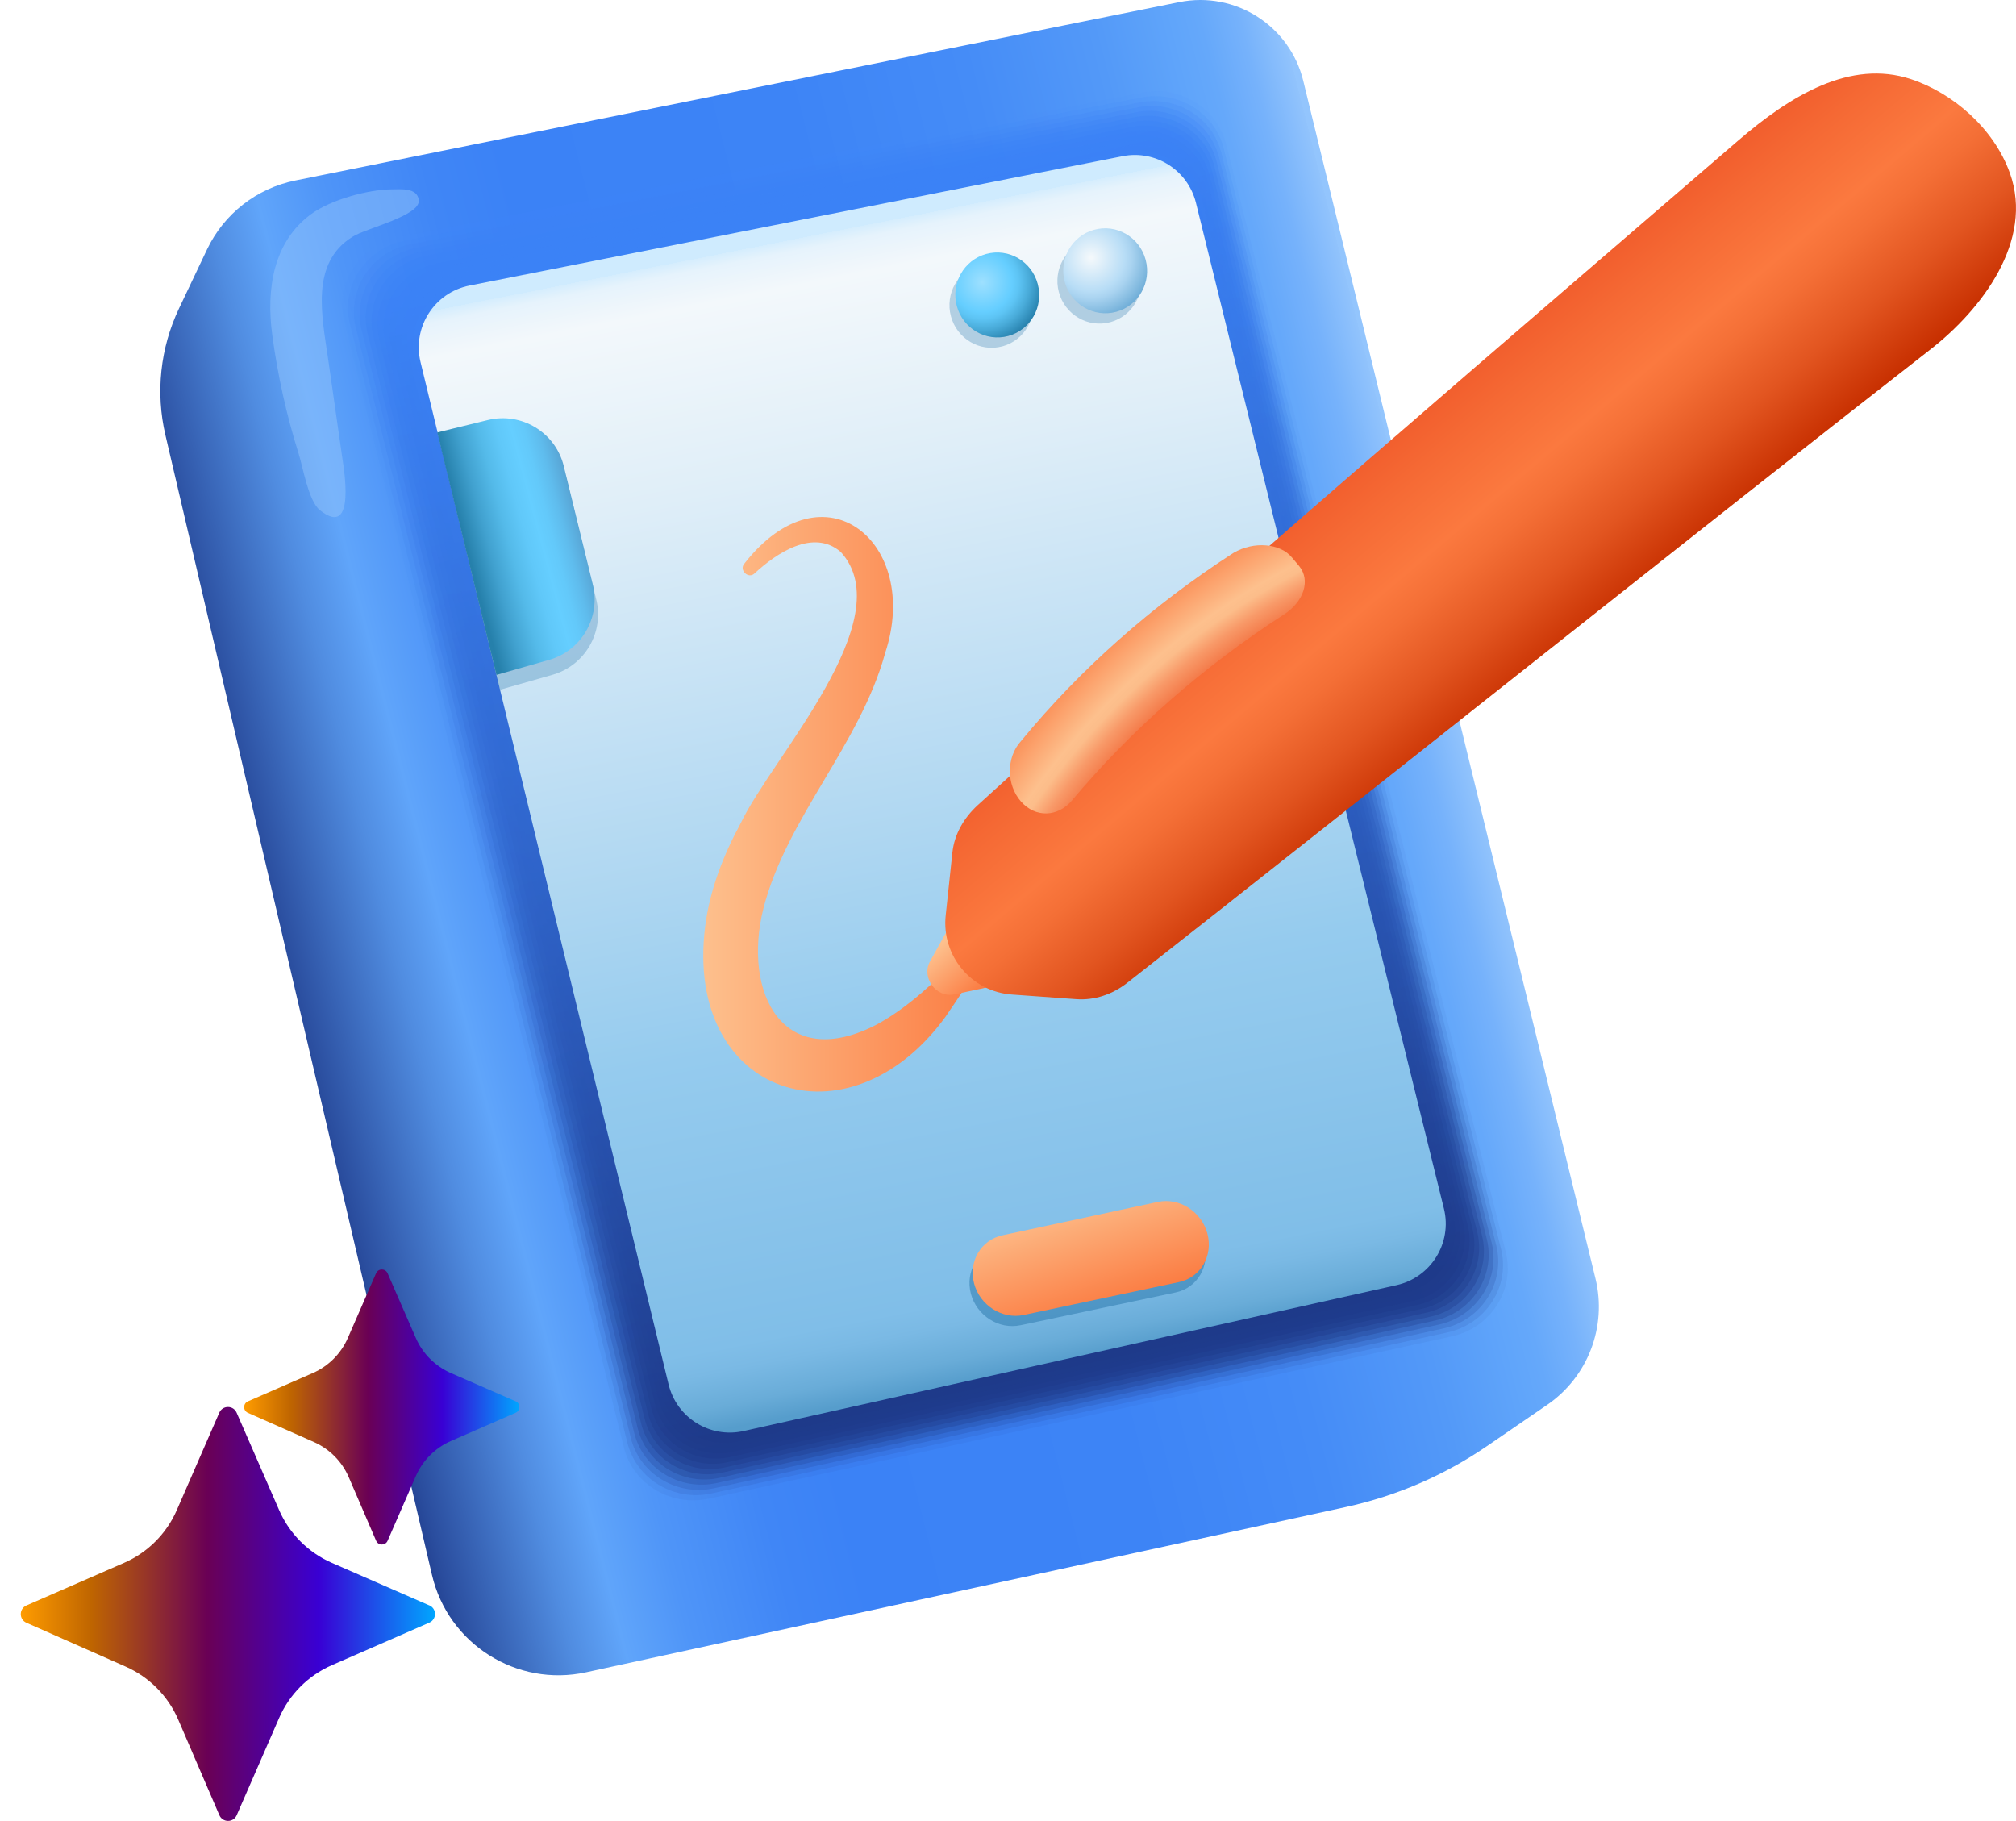 <?xml version="1.0" encoding="UTF-8"?>
<svg xmlns="http://www.w3.org/2000/svg" xmlns:xlink="http://www.w3.org/1999/xlink" viewBox="0 0 2026.25 1830.04">
  <defs>
    <style>
      .cls-1 {
        fill: url(#Dégradé_sans_nom_239);
        opacity: 0;
      }

      .cls-1, .cls-2, .cls-3, .cls-4, .cls-5, .cls-6, .cls-7, .cls-8, .cls-9, .cls-10, .cls-11, .cls-12, .cls-13, .cls-14, .cls-15, .cls-16, .cls-17, .cls-18, .cls-19, .cls-20, .cls-21, .cls-22, .cls-23, .cls-24, .cls-25, .cls-26, .cls-27, .cls-28, .cls-29, .cls-30, .cls-31, .cls-32, .cls-33, .cls-34, .cls-35, .cls-36, .cls-37, .cls-38, .cls-39, .cls-40, .cls-41, .cls-42, .cls-43 {
        stroke-width: 0px;
      }

      .cls-2 {
        fill: url(#Dégradé_sans_nom_522-10);
        opacity: .6;
      }

      .cls-44 {
        mask: url(#mask-11);
      }

      .cls-45 {
        mask: url(#mask-10);
      }

      .cls-3 {
        fill: url(#linear-gradient-3);
      }

      .cls-3, .cls-6, .cls-10, .cls-25, .cls-26, .cls-27, .cls-28 {
        mix-blend-mode: multiply;
      }

      .cls-46 {
        clip-path: url(#clippath);
      }

      .cls-4 {
        fill: none;
      }

      .cls-47 {
        mask: url(#mask);
      }

      .cls-5 {
        fill: url(#Dégradé_sans_nom_522-2);
        opacity: .12;
      }

      .cls-6 {
        fill: url(#radial-gradient);
      }

      .cls-7 {
        fill: url(#Dégradé_sans_nom_522-5);
        opacity: .3;
      }

      .cls-8 {
        fill: url(#radial-gradient-11);
      }

      .cls-9 {
        fill: url(#radial-gradient-10);
      }

      .cls-10 {
        fill: url(#linear-gradient);
      }

      .cls-11 {
        fill: url(#Dégradé_sans_nom_181-2);
      }

      .cls-12 {
        fill: url(#Dégradé_sans_nom_522-8);
        opacity: .48;
      }

      .cls-13 {
        fill: url(#Dégradé_sans_nom_522-9);
        opacity: .54;
      }

      .cls-14 {
        fill: url(#Dégradé_sans_nom_522-4);
        opacity: .24;
      }

      .cls-15 {
        fill: url(#radial-gradient-2);
      }

      .cls-16 {
        fill: url(#radial-gradient-6);
      }

      .cls-17 {
        fill: url(#radial-gradient-8);
      }

      .cls-18 {
        fill: url(#radial-gradient-5);
      }

      .cls-19 {
        fill: url(#Dégradé_sans_nom_522);
        opacity: .06;
      }

      .cls-20, .cls-37 {
        opacity: .5;
      }

      .cls-20, .cls-41 {
        fill: #2976ab;
      }

      .cls-21 {
        fill: url(#Dégradé_sans_nom_522-13);
        opacity: .77;
      }

      .cls-22 {
        fill: url(#Dégradé_sans_nom_520);
      }

      .cls-23 {
        fill: url(#Dégradé_sans_nom_181);
      }

      .cls-24 {
        fill: url(#Dégradé_sans_nom_522-7);
        opacity: .42;
      }

      .cls-25 {
        fill: url(#radial-gradient-3);
      }

      .cls-26 {
        fill: url(#radial-gradient-7);
      }

      .cls-27 {
        fill: url(#radial-gradient-9);
      }

      .cls-28 {
        fill: url(#radial-gradient-4);
      }

      .cls-29 {
        fill: url(#linear-gradient-4);
      }

      .cls-30 {
        fill: url(#linear-gradient-2);
      }

      .cls-31 {
        fill: url(#linear-gradient-8);
      }

      .cls-32 {
        fill: url(#linear-gradient-9);
      }

      .cls-33 {
        fill: url(#linear-gradient-7);
      }

      .cls-34 {
        fill: url(#linear-gradient-5);
      }

      .cls-35 {
        fill: url(#linear-gradient-6);
      }

      .cls-36 {
        fill: url(#Dégradé_sans_nom_522-12);
        opacity: .71;
      }

      .cls-37 {
        fill: #93c5fd;
      }

      .cls-48 {
        isolation: isolate;
      }

      .cls-49 {
        mask: url(#mask-3);
      }

      .cls-50 {
        mask: url(#mask-2);
      }

      .cls-51 {
        mask: url(#mask-5);
      }

      .cls-52 {
        mask: url(#mask-4);
      }

      .cls-53 {
        mask: url(#mask-1);
      }

      .cls-54 {
        mask: url(#mask-7);
      }

      .cls-55 {
        mask: url(#mask-6);
      }

      .cls-56 {
        mask: url(#mask-8);
      }

      .cls-57 {
        mask: url(#mask-9);
      }

      .cls-38 {
        fill: url(#Dégradé_sans_nom_468);
        opacity: .83;
      }

      .cls-39 {
        fill: url(#Dégradé_sans_nom_522-11);
        opacity: .65;
      }

      .cls-40 {
        fill: url(#Dégradé_sans_nom_522-6);
        opacity: .36;
      }

      .cls-41 {
        opacity: .3;
      }

      .cls-42 {
        fill: url(#Dégradé_sans_nom_54);
      }

      .cls-43 {
        fill: url(#Dégradé_sans_nom_522-3);
        opacity: .18;
      }
    </style>
    <filter id="luminosity-noclip" x="0" y="-9057.8" width="1504.3" height="32766" color-interpolation-filters="sRGB" filterUnits="userSpaceOnUse">
      <feFlood flood-color="#fff" result="bg"/>
      <feBlend in="SourceGraphic" in2="bg"/>
    </filter>
    <mask id="mask-1" x="0" y="-9057.8" width="1504.3" height="32766" maskUnits="userSpaceOnUse"/>
    <radialGradient id="radial-gradient" cx="797.24" cy="989.98" fx="797.24" fy="989.98" r="841.97" gradientTransform="translate(-134.62 262.23) rotate(-12.52) scale(.89)" gradientUnits="userSpaceOnUse">
      <stop offset=".37" stop-color="gray"/>
      <stop offset=".56" stop-color="#555"/>
      <stop offset=".86" stop-color="#181818"/>
      <stop offset="1" stop-color="#000"/>
    </radialGradient>
    <mask id="mask" x="0" y="218.89" width="1504.3" height="1504.3" maskUnits="userSpaceOnUse">
      <g class="cls-53">
        <circle class="cls-6" cx="752.15" cy="971.04" r="751.99"/>
      </g>
    </mask>
    <radialGradient id="radial-gradient-2" cx="797.24" cy="989.98" fx="797.24" fy="989.98" r="841.97" gradientTransform="translate(-134.62 262.23) rotate(-12.52) scale(.89)" gradientUnits="userSpaceOnUse">
      <stop offset=".37" stop-color="#729eb1"/>
      <stop offset="1" stop-color="#729eb1"/>
    </radialGradient>
    <clipPath id="clippath">
      <path class="cls-4" d="M1352.68,1514.57l-763.59,166.08c-69.7,15.16-138.67-28.41-154.92-97.87L166.24,437.23c-9.99-42.71-5.18-87.54,13.64-127.16l28.21-59.38c17-35.78,49.86-61.46,88.69-69.29L1185.35,2.12c56.04-11.31,111,23.63,124.56,79.17l293.68,1203.6c11.79,48.31-7.55,98.87-48.56,126.98l-60.46,41.44c-42.89,29.4-91.07,50.2-141.88,61.25Z"/>
    </clipPath>
    <linearGradient id="Dégradé_sans_nom_520" data-name="Dégradé sans nom 520" x1="-7618.15" y1="-814.99" x2="-6299.71" y2="-814.99" gradientTransform="translate(7831.4 -69.5) rotate(-14.22)" gradientUnits="userSpaceOnUse">
      <stop offset=".02" stop-color="#1e3a8a"/>
      <stop offset=".04" stop-color="#2a4d9e"/>
      <stop offset=".12" stop-color="#508ce0"/>
      <stop offset=".16" stop-color="#60a5fa"/>
      <stop offset=".21" stop-color="#4f95f8"/>
      <stop offset=".29" stop-color="#4086f6"/>
      <stop offset=".35" stop-color="#3b82f6"/>
      <stop offset=".57" stop-color="#3d84f6"/>
      <stop offset=".71" stop-color="#458cf7"/>
      <stop offset=".81" stop-color="#5399f8"/>
      <stop offset=".87" stop-color="#60a5fa"/>
      <stop offset=".89" stop-color="#65a8fa"/>
      <stop offset=".92" stop-color="#76b2fb"/>
      <stop offset=".95" stop-color="#91c3fc"/>
      <stop offset=".95" stop-color="#93c5fd"/>
    </linearGradient>
    <filter id="luminosity-noclip-2" x="118.74" y="-9057.8" width="1558.57" height="32766" color-interpolation-filters="sRGB" filterUnits="userSpaceOnUse">
      <feFlood flood-color="#fff" result="bg"/>
      <feBlend in="SourceGraphic" in2="bg"/>
    </filter>
    <mask id="mask-3" x="118.74" y="-9057.8" width="1558.57" height="32766" maskUnits="userSpaceOnUse"/>
    <linearGradient id="linear-gradient" x1="-6909.43" y1="-1627.05" x2="-6983.75" y2="110.4" gradientTransform="translate(7831.4 -69.5) rotate(-14.22)" gradientUnits="userSpaceOnUse">
      <stop offset=".02" stop-color="#fff"/>
      <stop offset=".03" stop-color="#c9c9c9"/>
      <stop offset=".04" stop-color="#9a9a9a"/>
      <stop offset=".05" stop-color="#717171"/>
      <stop offset=".06" stop-color="#4e4e4e"/>
      <stop offset=".07" stop-color="#313131"/>
      <stop offset=".09" stop-color="#1b1b1b"/>
      <stop offset=".1" stop-color="#0c0c0c"/>
      <stop offset=".12" stop-color="#020202"/>
      <stop offset=".14" stop-color="#000"/>
      <stop offset=".7" stop-color="#000"/>
      <stop offset=".74" stop-color="#060606"/>
      <stop offset=".79" stop-color="#181818"/>
      <stop offset=".83" stop-color="#333"/>
      <stop offset=".84" stop-color="#686868"/>
      <stop offset=".85" stop-color="#959595"/>
      <stop offset=".86" stop-color="#bbb"/>
      <stop offset=".87" stop-color="#d9d9d9"/>
      <stop offset=".88" stop-color="#eee"/>
      <stop offset=".89" stop-color="#fafafa"/>
      <stop offset=".9" stop-color="#fff"/>
    </linearGradient>
    <mask id="mask-2" x="118.74" y="-57.28" width="1558.57" height="1841.61" maskUnits="userSpaceOnUse">
      <g class="cls-49">
        <polygon class="cls-10" points="1481.48 1562.34 440.94 1784.34 118.74 299.91 219.39 154.98 1344.64 -57.28 1677.31 1372.86 1481.48 1562.34"/>
      </g>
    </mask>
    <linearGradient id="Dégradé_sans_nom_54" data-name="Dégradé sans nom 54" x1="-6909.43" y1="-1627.05" x2="-6983.75" y2="110.4" gradientTransform="translate(7831.4 -69.5) rotate(-14.22)" gradientUnits="userSpaceOnUse">
      <stop offset=".02" stop-color="#60a5fa"/>
      <stop offset=".03" stop-color="#60a5fa"/>
      <stop offset=".14" stop-color="#60a5fa"/>
      <stop offset=".7" stop-color="#3b82f6"/>
      <stop offset=".72" stop-color="#397def"/>
      <stop offset=".75" stop-color="#3471dd"/>
      <stop offset=".79" stop-color="#2c5dbf"/>
      <stop offset=".82" stop-color="#214195"/>
      <stop offset=".83" stop-color="#1e3a8a"/>
      <stop offset=".9" stop-color="#1e3a8a"/>
    </linearGradient>
    <linearGradient id="Dégradé_sans_nom_239" data-name="Dégradé sans nom 239" x1="802.62" y1="175.07" x2="1059.95" y2="1427.73" gradientUnits="userSpaceOnUse">
      <stop offset="0" stop-color="#3b82f6"/>
      <stop offset=".17" stop-color="#3779e9"/>
      <stop offset=".49" stop-color="#2f64ca"/>
      <stop offset=".9" stop-color="#214296"/>
      <stop offset="1" stop-color="#1e3a8a"/>
    </linearGradient>
    <linearGradient id="Dégradé_sans_nom_522" data-name="Dégradé sans nom 522" x1="802.81" y1="179.11" x2="1060.66" y2="1422.16" gradientUnits="userSpaceOnUse">
      <stop offset="0" stop-color="#3b82f6"/>
      <stop offset="0" stop-color="#3b82f6"/>
      <stop offset=".17" stop-color="#3779e9"/>
      <stop offset=".49" stop-color="#2f64ca"/>
      <stop offset=".9" stop-color="#214296"/>
      <stop offset="1" stop-color="#1e3a8a"/>
      <stop offset="1" stop-color="#1e3a8a"/>
    </linearGradient>
    <linearGradient id="Dégradé_sans_nom_522-2" data-name="Dégradé sans nom 522" x1="803.02" y1="183.17" x2="1061.35" y2="1416.61" xlink:href="#Dégradé_sans_nom_522"/>
    <linearGradient id="Dégradé_sans_nom_522-3" data-name="Dégradé sans nom 522" x1="803.25" y1="187.24" x2="1062.01" y2="1411.07" xlink:href="#Dégradé_sans_nom_522"/>
    <linearGradient id="Dégradé_sans_nom_522-4" data-name="Dégradé sans nom 522" x1="803.5" y1="191.33" x2="1062.67" y2="1405.55" xlink:href="#Dégradé_sans_nom_522"/>
    <linearGradient id="Dégradé_sans_nom_522-5" data-name="Dégradé sans nom 522" x1="803.76" y1="195.43" x2="1063.3" y2="1400.03" xlink:href="#Dégradé_sans_nom_522"/>
    <linearGradient id="Dégradé_sans_nom_522-6" data-name="Dégradé sans nom 522" x1="804.05" y1="199.54" x2="1063.91" y2="1394.54" xlink:href="#Dégradé_sans_nom_522"/>
    <linearGradient id="Dégradé_sans_nom_522-7" data-name="Dégradé sans nom 522" x1="804.35" y1="203.66" x2="1064.51" y2="1389.05" xlink:href="#Dégradé_sans_nom_522"/>
    <linearGradient id="Dégradé_sans_nom_522-8" data-name="Dégradé sans nom 522" x1="804.67" y1="207.81" x2="1065.17" y2="1383.93" xlink:href="#Dégradé_sans_nom_522"/>
    <linearGradient id="Dégradé_sans_nom_522-9" data-name="Dégradé sans nom 522" x1="805.02" y1="211.98" x2="1065.97" y2="1379.53" xlink:href="#Dégradé_sans_nom_522"/>
    <linearGradient id="Dégradé_sans_nom_522-10" data-name="Dégradé sans nom 522" x1="805.38" y1="216.16" x2="1066.75" y2="1375.11" xlink:href="#Dégradé_sans_nom_522"/>
    <linearGradient id="Dégradé_sans_nom_522-11" data-name="Dégradé sans nom 522" x1="805.76" y1="220.36" x2="1067.51" y2="1370.68" xlink:href="#Dégradé_sans_nom_522"/>
    <linearGradient id="Dégradé_sans_nom_522-12" data-name="Dégradé sans nom 522" x1="806.16" y1="224.57" x2="1068.25" y2="1366.24" xlink:href="#Dégradé_sans_nom_522"/>
    <linearGradient id="Dégradé_sans_nom_522-13" data-name="Dégradé sans nom 522" x1="806.59" y1="228.79" x2="1068.97" y2="1361.78" xlink:href="#Dégradé_sans_nom_522"/>
    <linearGradient id="Dégradé_sans_nom_468" data-name="Dégradé sans nom 468" x1="807.03" y1="233.02" x2="1069.67" y2="1357.31" gradientUnits="userSpaceOnUse">
      <stop offset="0" stop-color="#3b82f6"/>
      <stop offset=".17" stop-color="#3779e9"/>
      <stop offset=".49" stop-color="#2f64ca"/>
      <stop offset=".9" stop-color="#214296"/>
      <stop offset="1" stop-color="#1e3a8a"/>
    </linearGradient>
    <linearGradient id="linear-gradient-2" x1="827.17" y1="234.78" x2="1052.4" y2="1372.16" gradientUnits="userSpaceOnUse">
      <stop offset="0" stop-color="#cfebfe"/>
      <stop offset="0" stop-color="#d5edfd"/>
      <stop offset=".01" stop-color="#e6f3fc"/>
      <stop offset=".03" stop-color="#eff6fb"/>
      <stop offset=".04" stop-color="#f3f8fb"/>
      <stop offset=".2" stop-color="#dfeef8"/>
      <stop offset=".53" stop-color="#add6f1"/>
      <stop offset=".68" stop-color="#95cbee"/>
      <stop offset=".85" stop-color="#87c2ea"/>
      <stop offset=".93" stop-color="#80bee8"/>
      <stop offset=".95" stop-color="#7ab9e4"/>
      <stop offset=".98" stop-color="#69acd8"/>
      <stop offset="1" stop-color="#569dcc"/>
    </linearGradient>
    <filter id="luminosity-noclip-3" x="420.9" y="-9057.8" width="1032.22" height="32766" color-interpolation-filters="sRGB" filterUnits="userSpaceOnUse">
      <feFlood flood-color="#fff" result="bg"/>
      <feBlend in="SourceGraphic" in2="bg"/>
    </filter>
    <mask id="mask-5" x="420.9" y="-9057.8" width="1032.22" height="32766" maskUnits="userSpaceOnUse"/>
    <linearGradient id="linear-gradient-3" x1="562.16" y1="872.39" x2="1315.52" y2="716.88" gradientUnits="userSpaceOnUse">
      <stop offset="0" stop-color="#fff"/>
      <stop offset="0" stop-color="#fcfcfc"/>
      <stop offset=".03" stop-color="#bababa"/>
      <stop offset=".05" stop-color="#818181"/>
      <stop offset=".08" stop-color="#535353"/>
      <stop offset=".1" stop-color="#2f2f2f"/>
      <stop offset=".12" stop-color="#151515"/>
      <stop offset=".14" stop-color="#050505"/>
      <stop offset=".16" stop-color="#000"/>
    </linearGradient>
    <mask id="mask-4" x="420.9" y="155.76" width="1032.22" height="1283.99" maskUnits="userSpaceOnUse">
      <g class="cls-51">
        <path class="cls-3" d="M671.99,1391.38L422.7,363.98c-8.49-34.98,13.88-69.99,49.19-76.99l656.42-130.02c33.16-6.57,65.63,14.09,73.73,46.92l249.23,1010.77c8.5,34.45-13,69.16-47.63,76.9l-656.35,146.65c-33.66,7.52-67.15-13.31-75.28-46.83Z"/>
      </g>
    </mask>
    <linearGradient id="linear-gradient-4" x1="562.16" y1="872.39" x2="1315.52" y2="716.88" gradientUnits="userSpaceOnUse">
      <stop offset="0" stop-color="#cfebfe"/>
      <stop offset=".16" stop-color="#cfebfe"/>
    </linearGradient>
    <filter id="luminosity-noclip-4" x="854.1" y="-9057.8" width="681.93" height="32766" color-interpolation-filters="sRGB" filterUnits="userSpaceOnUse">
      <feFlood flood-color="#fff" result="bg"/>
      <feBlend in="SourceGraphic" in2="bg"/>
    </filter>
    <mask id="mask-7" x="854.1" y="-9057.8" width="681.93" height="32766" maskUnits="userSpaceOnUse"/>
    <radialGradient id="radial-gradient-3" cx="956.07" cy="1187.21" fx="956.07" fy="1187.21" r="233.85" gradientTransform="translate(-258.95 304.57) scale(1.52 .51)" gradientUnits="userSpaceOnUse">
      <stop offset="0" stop-color="#fff"/>
      <stop offset=".08" stop-color="#f4f4f4"/>
      <stop offset=".22" stop-color="#d9d9d9"/>
      <stop offset=".39" stop-color="#adadad"/>
      <stop offset=".6" stop-color="#6f6f6f"/>
      <stop offset=".83" stop-color="#222"/>
      <stop offset=".93" stop-color="#000"/>
    </radialGradient>
    <mask id="mask-6" x="854.1" y="756.47" width="681.93" height="313.84" maskUnits="userSpaceOnUse">
      <g class="cls-54">
        <ellipse class="cls-25" cx="1195.06" cy="913.4" rx="355.64" ry="119.92" transform="translate(-220.2 403.99) rotate(-17.6)"/>
      </g>
    </mask>
    <radialGradient id="radial-gradient-4" cx="956.07" cy="1187.21" fx="956.07" fy="1187.21" r="233.85" gradientTransform="translate(-258.95 304.57) scale(1.52 .51)" gradientUnits="userSpaceOnUse">
      <stop offset="0" stop-color="#4c93c4"/>
      <stop offset=".93" stop-color="#4c93c4"/>
    </radialGradient>
    <radialGradient id="radial-gradient-5" cx="1096.54" cy="259.01" fx="1096.54" fy="259.01" r="61.36" gradientUnits="userSpaceOnUse">
      <stop offset=".02" stop-color="#f3f8fb"/>
      <stop offset=".55" stop-color="#b8ddf6"/>
      <stop offset=".67" stop-color="#a9d3f0"/>
      <stop offset=".89" stop-color="#84bbe0"/>
      <stop offset="1" stop-color="#70aed8"/>
    </radialGradient>
    <radialGradient id="radial-gradient-6" cx="987.3" cy="283.78" fx="987.3" fy="283.78" r="62.36" gradientUnits="userSpaceOnUse">
      <stop offset="0" stop-color="#9ee0ff"/>
      <stop offset=".48" stop-color="#65ceff"/>
      <stop offset=".59" stop-color="#5dc4f4"/>
      <stop offset=".76" stop-color="#49abd9"/>
      <stop offset=".99" stop-color="#2882ae"/>
      <stop offset="1" stop-color="#2680ab"/>
    </radialGradient>
    <linearGradient id="linear-gradient-5" x1="-6531.6" y1="2628.89" x2="-6482.82" y2="2743.47" gradientTransform="translate(7811.23 -849.18) rotate(5)" gradientUnits="userSpaceOnUse">
      <stop offset="0" stop-color="#fdc08d"/>
      <stop offset="1" stop-color="#fb793f"/>
    </linearGradient>
    <linearGradient id="linear-gradient-6" x1="586.11" y1="525.28" x2="470.91" y2="556" gradientUnits="userSpaceOnUse">
      <stop offset="0" stop-color="#569dcc"/>
      <stop offset=".05" stop-color="#59a7d7"/>
      <stop offset=".17" stop-color="#5fbced"/>
      <stop offset=".28" stop-color="#63c9fa"/>
      <stop offset=".38" stop-color="#65ceff"/>
      <stop offset=".5" stop-color="#60c8f9"/>
      <stop offset=".65" stop-color="#54bae9"/>
      <stop offset=".82" stop-color="#41a1cf"/>
      <stop offset="1" stop-color="#2680ab"/>
    </linearGradient>
    <linearGradient id="linear-gradient-7" x1="706.48" y1="808.29" x2="1000.9" y2="808.29" gradientTransform="matrix(1,0,0,1,0,0)" xlink:href="#linear-gradient-5"/>
    <linearGradient id="linear-gradient-8" x1="3035.6" y1="1741.07" x2="3028.3" y2="1803.06" gradientTransform="translate(-2364.49 2054.06) rotate(-48.36)" xlink:href="#linear-gradient-5"/>
    <linearGradient id="linear-gradient-9" x1="3699.89" y1="1717.36" x2="3651.25" y2="2057.88" gradientTransform="translate(-2364.49 2054.06) rotate(-48.36)" gradientUnits="userSpaceOnUse">
      <stop offset="0" stop-color="#f0592a"/>
      <stop offset=".18" stop-color="#f56934"/>
      <stop offset=".39" stop-color="#fb793f"/>
      <stop offset=".49" stop-color="#f46f36"/>
      <stop offset=".67" stop-color="#e25520"/>
      <stop offset=".88" stop-color="#c72f00"/>
    </linearGradient>
    <filter id="luminosity-noclip-5" x="950.1" y="-9057.8" width="1074.99" height="32766" color-interpolation-filters="sRGB" filterUnits="userSpaceOnUse">
      <feFlood flood-color="#fff" result="bg"/>
      <feBlend in="SourceGraphic" in2="bg"/>
    </filter>
    <mask id="mask-9" x="950.1" y="-9057.8" width="1074.99" height="32766" maskUnits="userSpaceOnUse"/>
    <radialGradient id="radial-gradient-7" cx="2003.59" cy="118.05" fx="2003.59" fy="118.05" r="1384.74" gradientUnits="userSpaceOnUse">
      <stop offset="0" stop-color="#fff"/>
      <stop offset=".02" stop-color="#f3f3f3"/>
      <stop offset=".04" stop-color="#d5d5d5"/>
      <stop offset=".07" stop-color="#a3a3a3"/>
      <stop offset=".1" stop-color="#5f5f5f"/>
      <stop offset=".14" stop-color="#090909"/>
      <stop offset=".15" stop-color="#000"/>
      <stop offset=".15" stop-color="#030303"/>
      <stop offset=".16" stop-color="#0c0c0c"/>
      <stop offset=".17" stop-color="#1c1c1c"/>
      <stop offset=".17" stop-color="#333"/>
      <stop offset=".18" stop-color="#515151"/>
      <stop offset=".18" stop-color="#757575"/>
      <stop offset=".18" stop-color="gray"/>
      <stop offset=".19" stop-color="#5c5c5c"/>
      <stop offset=".2" stop-color="#343434"/>
      <stop offset=".21" stop-color="#171717"/>
      <stop offset=".21" stop-color="#060606"/>
      <stop offset=".22" stop-color="#000"/>
      <stop offset=".91" stop-color="#000"/>
      <stop offset=".92" stop-color="#070707"/>
      <stop offset=".93" stop-color="#1a1a1a"/>
      <stop offset=".93" stop-color="#3b3b3b"/>
      <stop offset=".94" stop-color="#686868"/>
      <stop offset=".95" stop-color="#a2a2a2"/>
      <stop offset=".96" stop-color="#e7e7e7"/>
      <stop offset=".97" stop-color="#fff"/>
    </radialGradient>
    <mask id="mask-8" x="950.1" y="74.75" width="1074.99" height="929.6" maskUnits="userSpaceOnUse">
      <g class="cls-57">
        <path class="cls-26" d="M2020.17,174.14c-13.76-45.48-54.73-81.76-99.67-94.66-61.36-17.61-120.79,16.31-173.94,62.2-191.92,165.7-532.77,456.74-763.71,667.37-13.86,12.65-23.63,29.14-25.62,47.8l-6.73,63.16c-4.32,40.52,25.81,76.56,66.45,79.49l64.79,4.67c18.55,1.34,36.57-4.95,51.21-16.43,243.82-191.18,604.33-478.59,807.12-636.41,51.84-40.34,100.95-108.23,80.09-177.2Z"/>
      </g>
    </mask>
    <radialGradient id="radial-gradient-8" cx="2003.59" cy="118.05" fx="2003.59" fy="118.05" r="1384.74" gradientUnits="userSpaceOnUse">
      <stop offset="0" stop-color="#ff9959"/>
      <stop offset=".04" stop-color="#fc8d50"/>
      <stop offset=".11" stop-color="#f56f3a"/>
      <stop offset=".15" stop-color="#f0592a"/>
      <stop offset=".16" stop-color="#ec5627"/>
      <stop offset=".17" stop-color="#e34f21"/>
      <stop offset=".17" stop-color="#d34215"/>
      <stop offset=".18" stop-color="#bc3005"/>
      <stop offset=".18" stop-color="#b52b00"/>
      <stop offset=".2" stop-color="#c02d00"/>
      <stop offset=".22" stop-color="#c72f00"/>
      <stop offset=".91" stop-color="#f0592a"/>
      <stop offset=".97" stop-color="#f0592a"/>
    </radialGradient>
    <filter id="luminosity-noclip-6" x="1034.74" y="-9057.8" width="316.29" height="32766" color-interpolation-filters="sRGB" filterUnits="userSpaceOnUse">
      <feFlood flood-color="#fff" result="bg"/>
      <feBlend in="SourceGraphic" in2="bg"/>
    </filter>
    <mask id="mask-11" x="1034.74" y="-9057.8" width="316.29" height="32766" maskUnits="userSpaceOnUse"/>
    <radialGradient id="radial-gradient-9" cx="1053.59" cy="1436.72" fx="1053.59" fy="1436.72" r="141.36" gradientTransform="translate(-305.8 123.86) scale(1.42 .39)" gradientUnits="userSpaceOnUse">
      <stop offset="0" stop-color="#fff"/>
      <stop offset=".58" stop-color="#686868"/>
      <stop offset="1" stop-color="#000"/>
    </radialGradient>
    <mask id="mask-10" x="1034.74" y="545.8" width="316.29" height="271.69" maskUnits="userSpaceOnUse">
      <g class="cls-44">
        <ellipse class="cls-27" cx="1192.88" cy="681.65" rx="201.07" ry="54.88" transform="translate(-159.26 925.21) rotate(-39.96)"/>
      </g>
    </mask>
    <radialGradient id="radial-gradient-10" cx="1053.59" cy="1436.72" fx="1053.59" fy="1436.72" r="141.36" gradientTransform="translate(-305.8 123.86) scale(1.42 .39)" gradientUnits="userSpaceOnUse">
      <stop offset="0" stop-color="#c72f00"/>
      <stop offset="1" stop-color="#c72f00"/>
    </radialGradient>
    <radialGradient id="radial-gradient-11" cx="199.83" cy="3026.85" fx="199.83" fy="3026.85" r="260.37" gradientTransform="translate(9351.68 6669.83) rotate(129) scale(3.11)" gradientUnits="userSpaceOnUse">
      <stop offset=".81" stop-color="#f0592a"/>
      <stop offset=".83" stop-color="#f05d2d"/>
      <stop offset=".85" stop-color="#f26939"/>
      <stop offset=".87" stop-color="#f47d4c"/>
      <stop offset=".89" stop-color="#f89968"/>
      <stop offset=".91" stop-color="#fcbd8a"/>
      <stop offset=".92" stop-color="#fdc08d"/>
      <stop offset=".97" stop-color="#fb935c"/>
      <stop offset="1" stop-color="#fb793f"/>
    </radialGradient>
    <linearGradient id="Dégradé_sans_nom_181" data-name="Dégradé sans nom 181" x1="245.4" y1="1414.04" x2="522.03" y2="1414.04" gradientUnits="userSpaceOnUse">
      <stop offset="0" stop-color="#ff9c00"/>
      <stop offset=".17" stop-color="#bf6500"/>
      <stop offset=".45" stop-color="#6a0055"/>
      <stop offset=".72" stop-color="#3900d4"/>
      <stop offset="1" stop-color="#00a6ff"/>
    </linearGradient>
    <linearGradient id="Dégradé_sans_nom_181-2" data-name="Dégradé sans nom 181" x1="20.87" y1="1622.04" x2="437.2" y2="1622.04" xlink:href="#Dégradé_sans_nom_181"/>
  </defs>
  <g class="cls-48">
    <g id="Calque_2" data-name="Calque 2">
      <g id="_Layer_" data-name="&amp;lt;Layer&amp;gt;">
        <g>
          <g>
            <g class="cls-47">
              <circle class="cls-15" cx="752.15" cy="971.04" r="751.99"/>
            </g>
            <g>
              <g>
                <g class="cls-46">
                  <polygon class="cls-22" points="447.04 1801.94 64.6 198.45 1332.92 -68.8 1677.31 1372.86 1451.83 1566.95 447.04 1801.94"/>
                  <g class="cls-50">
                    <polygon class="cls-42" points="1481.48 1562.34 440.94 1784.34 118.74 299.91 219.39 154.98 1344.64 -57.28 1677.31 1372.86 1481.48 1562.34"/>
                  </g>
                  <g>
                    <path class="cls-1" d="M623.59,1459.52L339.93,319.6c-9.66-38.81,16.09-77.73,56.63-85.57l753.52-145.86c38.07-7.37,75.28,15.49,84.49,51.91l283.63,1121.45c9.67,38.23-15.08,76.8-54.84,85.47l-753.48,164.32c-38.65,8.43-77.02-14.62-86.28-51.81Z"/>
                    <path class="cls-19" d="M627.05,1454.65L345.84,322.77c-9.58-38.54,15.93-77.17,56.1-84.96l746.58-144.73c37.72-7.31,74.59,15.39,83.72,51.56l281.17,1113.55c9.58,37.96-14.93,76.25-54.32,84.86l-746.54,163.06c-38.29,8.36-76.32-14.52-85.49-51.45Z"/>
                    <path class="cls-5" d="M630.51,1449.79L351.75,325.94c-9.49-38.27,15.78-76.62,55.56-84.35l739.65-143.6c37.37-7.25,73.9,15.29,82.95,51.2l278.71,1105.64c9.5,37.69-14.78,75.71-53.81,84.25l-739.6,161.8c-37.93,8.3-75.61-14.43-84.71-51.1Z"/>
                    <path class="cls-43" d="M633.96,1444.92L357.66,329.11c-9.41-37.99,15.62-76.07,55.03-83.73l732.71-142.46c37.02-7.2,73.21,15.19,82.18,50.84l276.26,1097.74c9.42,37.42-14.63,75.16-53.29,83.63l-732.67,160.53c-37.58,8.23-74.91-14.34-83.92-50.74Z"/>
                    <path class="cls-14" d="M637.42,1440.05L363.58,332.28c-9.32-37.72,15.46-75.52,54.5-83.12l725.78-141.33c36.67-7.14,72.52,15.09,81.41,50.48l273.8,1089.83c9.33,37.15-14.49,74.62-52.78,83.02l-725.73,159.27c-37.22,8.17-74.2-14.24-83.14-50.39Z"/>
                    <path class="cls-7" d="M640.88,1435.18L369.49,335.45c-9.24-37.45,15.3-74.96,53.97-82.51l718.84-140.2c36.32-7.08,71.83,14.99,80.64,50.13l271.34,1081.92c9.25,36.88-14.34,74.07-52.27,82.41l-718.79,158.01c-36.87,8.1-73.5-14.15-82.35-50.03Z"/>
                    <path class="cls-40" d="M644.34,1430.32L375.4,338.62c-9.16-37.17,15.14-74.41,53.44-81.89l711.9-139.07c35.97-7.03,71.14,14.89,79.87,49.77l268.88,1074.02c9.17,36.61-14.19,73.53-51.75,81.8l-711.85,156.75c-36.51,8.04-72.79-14.06-81.57-49.67Z"/>
                    <path class="cls-24" d="M647.79,1425.45L381.31,341.79c-9.07-36.9,14.99-73.86,52.91-81.28l704.97-137.94c35.62-6.97,70.45,14.79,79.11,49.41l266.43,1066.11c9.08,36.34-14.04,72.98-51.24,81.18l-704.92,155.49c-36.16,7.97-72.09-13.96-80.78-49.32Z"/>
                    <path class="cls-12" d="M651.25,1420.58L387.23,344.96c-8.99-36.63,14.83-73.31,52.38-80.67l698.03-136.81c35.27-6.91,69.77,14.69,78.34,49.06l263.97,1058.2c9,36.07-13.89,72.43-50.72,80.57l-697.98,154.22c-35.8,7.91-71.38-13.87-80-48.96Z"/>
                    <path class="cls-13" d="M654.71,1415.71L393.14,348.13c-8.91-36.35,14.67-72.75,51.85-80.05l691.1-135.68c34.92-6.85,69.08,14.59,77.57,48.7l261.51,1050.3c8.91,35.8-13.74,71.89-50.21,79.96l-691.04,152.96c-35.44,7.85-70.68-13.77-79.21-48.61Z"/>
                    <path class="cls-2" d="M658.16,1410.85L399.05,351.3c-8.82-36.08,14.51-72.2,51.32-79.44l684.16-134.54c34.56-6.8,68.39,14.49,76.8,48.34l259.06,1042.39c8.83,35.53-13.6,71.34-49.69,79.35l-684.1,151.7c-35.09,7.78-69.97-13.68-78.42-48.25Z"/>
                    <path class="cls-39" d="M661.62,1405.98L404.96,354.47c-8.74-35.8,14.35-71.65,50.79-78.83l677.23-133.41c34.21-6.74,67.7,14.39,76.03,47.99l256.6,1034.49c8.75,35.26-13.45,70.8-49.18,78.73l-677.16,150.44c-34.73,7.72-69.27-13.59-77.64-47.9Z"/>
                    <path class="cls-36" d="M665.08,1401.11L410.87,357.64c-8.66-35.53,14.2-71.1,50.26-78.21l670.29-132.28c33.86-6.68,67.01,14.29,75.26,47.63l254.14,1026.58c8.66,34.99-13.3,70.25-48.66,78.12l-670.23,149.18c-34.38,7.65-68.56-13.49-76.85-47.54Z"/>
                    <path class="cls-21" d="M668.53,1396.25L416.79,360.81c-8.57-35.26,14.04-70.54,49.72-77.6l663.35-131.15c33.51-6.63,66.32,14.19,74.49,47.27l251.68,1018.67c8.58,34.72-13.15,69.7-48.15,77.51l-663.29,147.91c-34.02,7.59-67.86-13.4-76.07-47.19Z"/>
                    <path class="cls-38" d="M671.99,1391.38L422.7,363.98c-8.49-34.98,13.88-69.99,49.19-76.99l656.42-130.02c33.16-6.57,65.63,14.09,73.73,46.92l249.23,1010.77c8.5,34.45-13,69.16-47.63,76.9l-656.35,146.65c-33.66,7.52-67.15-13.31-75.28-46.83Z"/>
                  </g>
                  <path class="cls-30" d="M671.99,1391.38L422.7,363.98c-8.49-34.98,13.88-69.99,49.19-76.99l656.42-130.02c33.16-6.57,65.63,14.09,73.73,46.92l249.23,1010.77c8.5,34.45-13,69.16-47.63,76.9l-656.35,146.65c-33.66,7.52-67.15-13.31-75.28-46.83Z"/>
                  <g class="cls-52">
                    <path class="cls-29" d="M671.99,1391.38L422.7,363.98c-8.49-34.98,13.88-69.99,49.19-76.99l656.42-130.02c33.16-6.57,65.63,14.09,73.73,46.92l249.23,1010.77c8.5,34.45-13,69.16-47.63,76.9l-656.35,146.65c-33.66,7.52-67.15-13.31-75.28-46.83Z"/>
                  </g>
                  <g class="cls-55">
                    <ellipse class="cls-28" cx="1195.06" cy="913.4" rx="355.64" ry="119.92" transform="translate(-220.2 403.99) rotate(-17.6)"/>
                  </g>
                </g>
                <g>
                  <path class="cls-41" d="M1064.23,293.6c6.11,22.73,29.28,36.25,51.75,30.18,22.47-6.08,35.71-29.5,29.59-52.29-6.12-22.79-29.28-36.27-51.73-30.13-22.45,6.14-35.71,29.52-29.6,52.24Z"/>
                  <path class="cls-18" d="M1070.12,283.21c6.11,22.73,29.28,36.25,51.75,30.17,22.47-6.09,35.71-29.52,29.58-52.32-6.13-22.79-29.28-36.27-51.73-30.12-22.45,6.15-35.7,29.54-29.6,52.27Z"/>
                </g>
                <g>
                  <path class="cls-41" d="M955.76,317.9c6.11,22.73,29.28,36.25,51.75,30.18,22.47-6.08,35.71-29.5,29.59-52.29-6.12-22.79-29.28-36.27-51.73-30.13-22.45,6.14-35.71,29.52-29.6,52.24Z"/>
                  <path class="cls-16" d="M961.66,307.51c6.11,22.73,29.28,36.25,51.75,30.17,22.47-6.09,35.71-29.52,29.58-52.32-6.12-22.79-29.28-36.27-51.73-30.12-22.45,6.15-35.7,29.54-29.6,52.27Z"/>
                </g>
                <g>
                  <path class="cls-20" d="M1181.78,1298.87l-156.15,32.99c-21.69,4.56-44-9.66-49.83-31.75h0c-5.83-22.08,7.01-43.73,28.67-48.35l156-33.45c21.65-4.67,43.98,9.6,49.87,31.87h0c5.9,22.28-6.89,44.08-28.56,48.68Z"/>
                  <path class="cls-34" d="M1184.98,1288.49l-156.13,33.06c-21.68,4.57-43.99-9.65-49.83-31.74h0c-5.83-22.09,7-43.74,28.66-48.37l155.98-33.51c21.65-4.68,43.97,9.59,49.87,31.86h0c5.9,22.28-6.89,44.09-28.55,48.7Z"/>
                </g>
                <path class="cls-41" d="M555.28,678.19l-52.86,15.07-59.45-243.68,50.79-12.45c33.86-8.3,68.03,12.42,76.33,46.27l29.19,119.06c8.08,32.97-11.36,66.43-44,75.73Z"/>
                <path class="cls-35" d="M551.82,663.22l-52.86,15.07-59.45-243.68,50.79-12.45c33.86-8.3,68.03,12.42,76.33,46.27l29.19,119.06c8.08,32.97-11.36,66.42-44,75.73Z"/>
                <path class="cls-37" d="M420.94,200.96c2.16,15.95-53.83,28.55-66.59,37-42.72,26.45-30.75,79.53-24.5,123.2,2.9,20.44,10.74,74.79,13.75,95.88,1.5,10.9,15.33,85.53-22.12,55.65-11.35-9.06-17.03-43.13-21.3-56.69-12.29-39.06-21.21-79.3-26.6-119.89-5.9-44.47.54-92.47,38.88-120.74,19.79-14.59,57.32-24.93,81.52-25.07,9.05-.05,25.27-1.81,26.96,10.66Z"/>
                <path class="cls-33" d="M748.04,566.57c80.22-102.6,177.98-20.87,141.75,89.34-25.43,92.68-98.95,165.52-122.49,257.03-21.34,85.11,20.07,166.05,114.75,116.26,32.08-17.68,58.14-43.25,84.38-69.27,3.49-3.47,9.13-3.45,12.59.04,10.26,9.28-22.03,51.26-28.66,61.81-97.43,134.1-262.79,79.65-241.67-90.19,4.49-36.68,18.44-72.38,35.75-104.17,30.88-65.41,162.07-205.37,100.55-272.76-27.51-23.5-64.41,1.04-86.58,21.62-6.17,6.01-15.8-3.32-10.38-9.71Z"/>
              </g>
              <g>
                <path class="cls-31" d="M1009.84,988.51l-50.62,10.86c-18.1,3.88-33.48-16.87-24.51-33.06l24.79-44.79c7.18-12.97,25.48-13.37,35.07-.77l25.83,33.93c9.75,12.81,4.17,30.68-10.56,33.84Z"/>
                <path class="cls-32" d="M2020.17,174.14c-16.1-45.12-57.43-80.75-99.67-94.66-60.64-19.96-120.79,16.31-173.94,62.2-191.92,165.7-532.77,456.74-763.71,667.37-13.86,12.65-23.63,29.14-25.62,47.8l-6.73,63.16c-4.32,40.52,25.81,76.56,66.45,79.49l64.79,4.67c18.55,1.34,36.57-4.95,51.21-16.43,243.82-191.18,604.33-478.59,807.12-636.41,51.84-40.34,104.3-109.34,80.09-177.2Z"/>
                <g class="cls-56">
                  <path class="cls-17" d="M2020.17,174.14c-13.76-45.48-54.73-81.76-99.67-94.66-61.36-17.61-120.79,16.31-173.94,62.2-191.92,165.7-532.77,456.74-763.71,667.37-13.86,12.65-23.63,29.14-25.62,47.8l-6.73,63.16c-4.32,40.52,25.81,76.56,66.45,79.49l64.79,4.67c18.55,1.34,36.57-4.95,51.21-16.43,243.82-191.18,604.33-478.59,807.12-636.41,51.84-40.34,100.95-108.23,80.09-177.2Z"/>
                </g>
                <g class="cls-45">
                  <ellipse class="cls-9" cx="1192.88" cy="681.65" rx="201.07" ry="54.88" transform="translate(-159.26 925.21) rotate(-39.96)"/>
                </g>
                <path class="cls-8" d="M1026.19,744.82c59.24-71.98,131.28-136.09,213.56-189.15,20.51-12.08,47.17-9.61,58.83,4.69,2.39,2.85,4.79,5.71,7.19,8.56,11.71,14.34,4.64,35.71-15.07,48.53-81.84,52.8-153.7,116.09-213.07,186.79-14.29,17.12-36.95,17.88-51.57,1.19h0c-14.59-16.67-14.96-44.05.12-60.61Z"/>
              </g>
            </g>
          </g>
          <path class="cls-23" d="M518.24,1408.3l-65.1-28.41c-15.73-6.88-28.29-19.44-35.17-35.17l-28.41-65.1c-2.22-5.06-9.35-5.06-11.57,0l-28.41,65.1c-6.88,15.73-19.44,28.29-35.17,35.17l-65.23,28.45c-5.02,2.18-5.06,9.35,0,11.57l66.34,29.32c15.69,6.96,28.21,19.56,35,35.33l27.51,63.87c2.18,5.06,9.39,5.11,11.57,0l28.37-65.02c6.88-15.73,19.44-28.29,35.17-35.17l65.1-28.41c5.06-2.22,5.06-9.35,0-11.57v.04Z"/>
          <path class="cls-11" d="M431.48,1613.41l-97.98-42.76c-23.67-10.35-42.57-29.25-52.92-52.92l-42.76-97.98c-3.35-7.62-14.07-7.62-17.41,0l-42.76,97.98c-10.35,23.67-29.25,42.57-52.92,52.92l-98.16,42.82c-7.56,3.28-7.62,14.07,0,17.41l99.84,44.12c23.61,10.47,42.45,29.44,52.68,53.17l41.4,96.12c3.28,7.62,14.13,7.68,17.41,0l42.7-97.85c10.35-23.67,29.25-42.57,52.92-52.92l97.98-42.76c7.62-3.35,7.62-14.07,0-17.41v.06Z"/>
        </g>
      </g>
    </g>
  </g>
</svg>